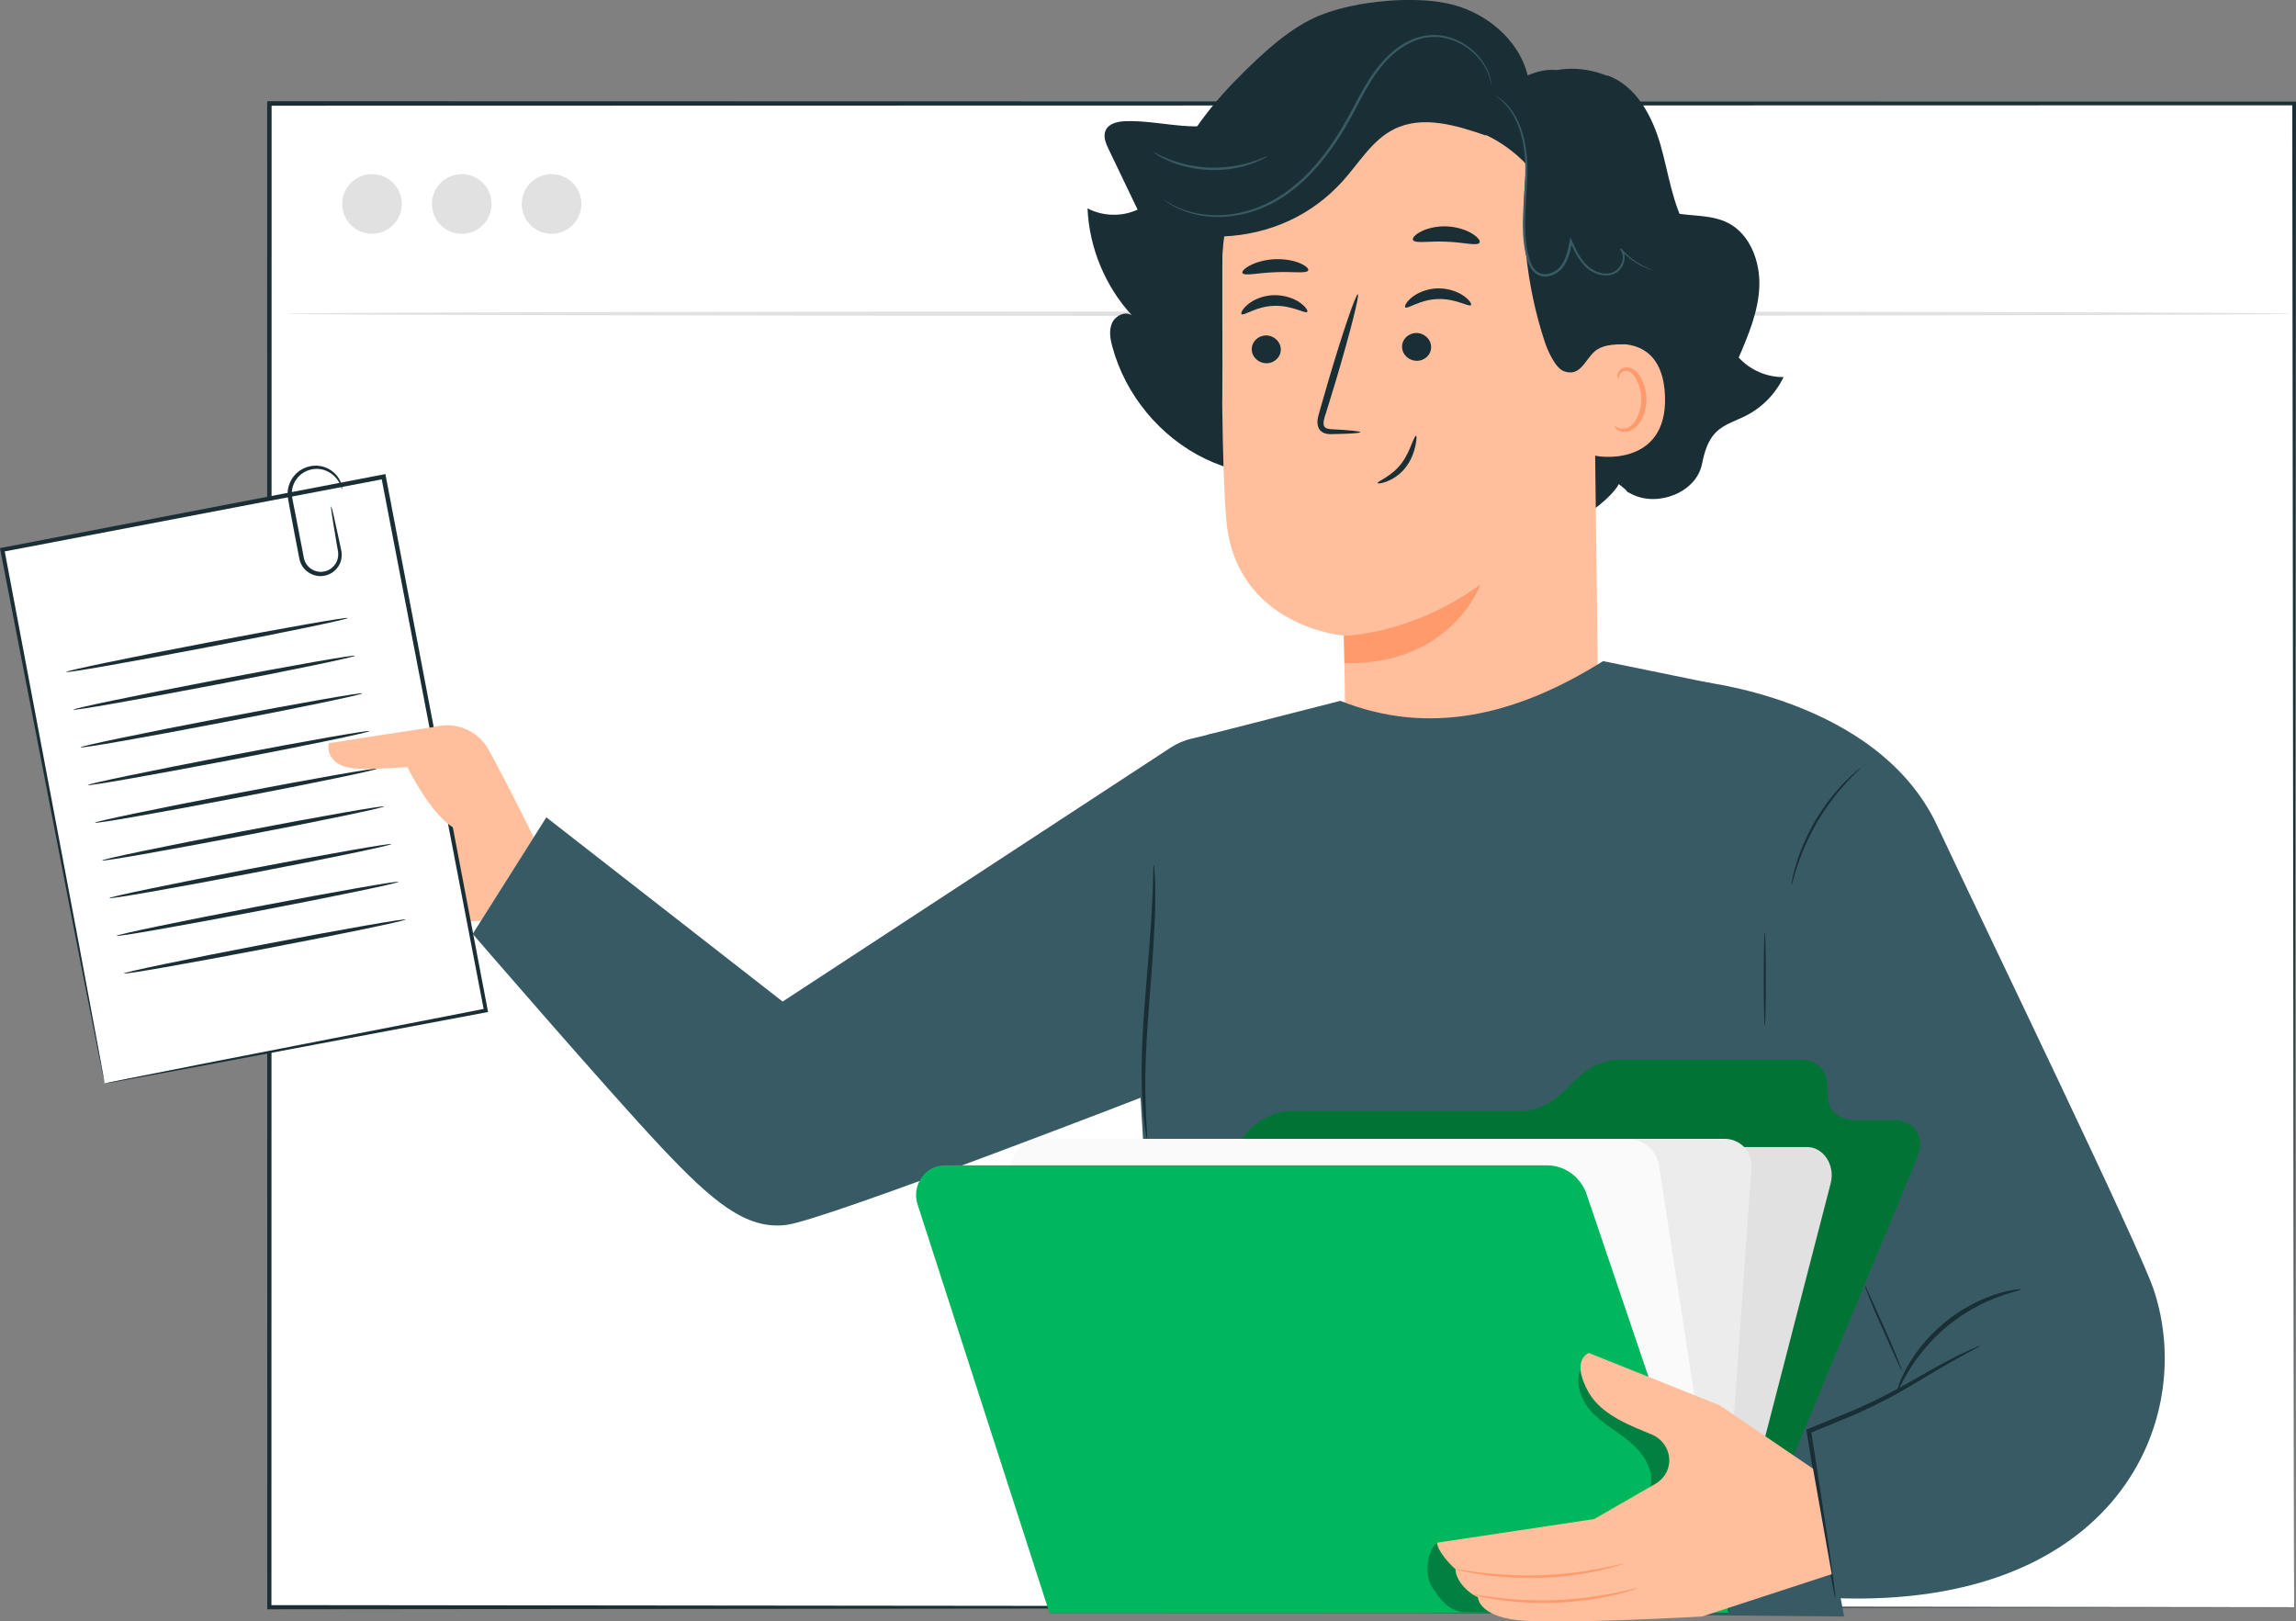 <?xml version="1.0" encoding="UTF-8"?> <!-- Generator: Adobe Illustrator 26.0.3, SVG Export Plug-In . SVG Version: 6.00 Build 0) --> <svg xmlns="http://www.w3.org/2000/svg" xmlns:xlink="http://www.w3.org/1999/xlink" x="0px" y="0px" viewBox="0 0 264.09 186.5" style="enable-background:new 0 0 264.09 186.5;" xml:space="preserve"><rect x="0" y="0" width="264.09" height="186.5" fill="#808080" stroke="none"/> <style type="text/css"> .st0{fill:#F9F9F9;} .st1{fill:#FFFFFF;} .st2{opacity:0.54;} .st3{fill:#F5F5F5;} .st4{fill:#E1E1E1;} .st5{fill:#ECECEC;} .st6{fill:#1A2E35;} .st7{fill:#FFBF9D;} .st8{fill:#FF9A6C;} .st9{fill:#375A64;} .st10{fill:#00A44B;} .st11{opacity:0.3;} .st12{fill:#FAFAFA;} .st13{fill:#00B75D;} .st14{fill:#925249;} .st15{fill:#009046;} .st16{fill:#00A154;} .st17{clip-path:url(#SVGID_00000183963107170352176320000005354287187447474304_);} .st18{clip-path:url(#SVGID_00000075122115151113234790000010097522048524928640_);fill-rule:evenodd;clip-rule:evenodd;fill:#00984A;} .st19{clip-path:url(#SVGID_00000075122115151113234790000010097522048524928640_);fill:#3E3936;} .st20{fill:#00984B;} .st21{clip-path:url(#SVGID_00000093151736975668515730000012561045298635906960_);} .st22{clip-path:url(#SVGID_00000097463298886036667230000006787083704948079540_);fill-rule:evenodd;clip-rule:evenodd;fill:#00984A;} .st23{clip-path:url(#SVGID_00000097463298886036667230000006787083704948079540_);fill:#3E3936;} .st24{fill:#00A14D;} .st25{clip-path:url(#SVGID_00000001654331307517749130000006701754106144691851_);} .st26{clip-path:url(#SVGID_00000179609277619869539550000013582050474760570302_);fill-rule:evenodd;clip-rule:evenodd;fill:#00984A;} .st27{clip-path:url(#SVGID_00000179609277619869539550000013582050474760570302_);fill:#3E3936;} .st28{clip-path:url(#SVGID_00000112592212195462340990000005622331777689350587_);} .st29{clip-path:url(#SVGID_00000013191476930092262440000015254574602170379665_);} .st30{clip-path:url(#SVGID_00000066498625432451914180000011611416292588552626_);fill:#E0E0E0;} .st31{clip-path:url(#SVGID_00000066498625432451914180000011611416292588552626_);fill:#EBEBEB;} .st32{clip-path:url(#SVGID_00000066498625432451914180000011611416292588552626_);fill:#F4F4F4;} .st33{clip-path:url(#SVGID_00000064340774778189313430000004504508620323782787_);fill:#009842;} .st34{opacity:0.8;clip-path:url(#SVGID_00000064340774778189313430000004504508620323782787_);} .st35{clip-path:url(#SVGID_00000097483427729135353370000015626879539094889133_);fill:#FFFFFF;} .st36{clip-path:url(#SVGID_00000007404910919318373540000015129646520233773958_);fill:#FFFFFF;} .st37{clip-path:url(#SVGID_00000064340774778189313430000004504508620323782787_);fill:#00D857;} .st38{clip-path:url(#SVGID_00000064340774778189313430000004504508620323782787_);fill:#006625;} .st39{opacity:0.3;clip-path:url(#SVGID_00000064340774778189313430000004504508620323782787_);} .st40{clip-path:url(#SVGID_00000040566943299003109460000008929853349086771338_);} .st41{clip-path:url(#SVGID_00000013191476930092262440000015254574602170379665_);fill:#FF4F5B;} .st42{opacity:0.3;clip-path:url(#SVGID_00000124157565330732312410000013893557410569753248_);} .st43{clip-path:url(#SVGID_00000139288555975331266640000017335557884179937439_);} .st44{clip-path:url(#SVGID_00000124157565330732312410000013893557410569753248_);fill:#FFBE9C;} .st45{clip-path:url(#SVGID_00000124157565330732312410000013893557410569753248_);fill:#FF996C;} .st46{clip-path:url(#SVGID_00000124157565330732312410000013893557410569753248_);fill:#009842;} .st47{opacity:0.6;clip-path:url(#SVGID_00000124157565330732312410000013893557410569753248_);} .st48{clip-path:url(#SVGID_00000143583788608006317640000010327031795843256980_);fill:#FFFFFF;} .st49{clip-path:url(#SVGID_00000149367637899692627540000008043331954818205852_);fill:#FFFFFF;} .st50{clip-path:url(#SVGID_00000124157565330732312410000013893557410569753248_);fill:#1A2E35;} .st51{clip-path:url(#SVGID_00000124157565330732312410000013893557410569753248_);fill:#375A64;} .st52{clip-path:url(#SVGID_00000124157565330732312410000013893557410569753248_);fill:#F9F9F9;} .st53{clip-path:url(#SVGID_00000178916074255398629850000017873229738787504534_);} .st54{clip-path:url(#SVGID_00000130631627140228046160000014779318381140764593_);} .st55{clip-path:url(#SVGID_00000097497032325256856410000016713777573029168794_);} .st56{clip-path:url(#SVGID_00000129199502017350354650000003263865291916596921_);} .st57{clip-path:url(#SVGID_00000070088176831114521990000005085447857605876669_);} .st58{clip-path:url(#SVGID_00000118388150601239677370000001223847611755001480_);fill:#009842;} .st59{clip-path:url(#SVGID_00000118388150601239677370000001223847611755001480_);fill:#FF4F5B;} .st60{clip-path:url(#SVGID_00000168111170657261556540000013678413433122999189_);fill:#009842;} .st61{opacity:0.8;clip-path:url(#SVGID_00000168111170657261556540000013678413433122999189_);} .st62{clip-path:url(#SVGID_00000059997258587840780170000013731000771105303974_);fill:#FFFFFF;} .st63{clip-path:url(#SVGID_00000076600258588791312360000004922121629757547447_);fill:#FFFFFF;} .st64{clip-path:url(#SVGID_00000045615587928709320260000004961041749910303623_);fill:#FFFFFF;} .st65{fill:none;stroke:#FFFFFF;stroke-miterlimit:10;} .st66{fill:none;stroke:#FBFBFB;stroke-width:0.25;stroke-miterlimit:10;} .st67{fill:#F4A88C;} .st68{fill:#BF654E;} .st69{opacity:0.4;} .st70{opacity:0.6;} .st71{opacity:0.5;} .st72{opacity:0.2;} .st73{display:none;} .st74{display:inline;} .st75{fill:none;stroke:#E61F46;stroke-miterlimit:10;} </style> <g id="LAYOUT"> </g> <g id="BG"> <g> <g> <g> <g> <g> <rect x="30.99" y="11.9" class="st1" width="232.89" height="172.96"></rect> </g> </g> <g> <g> <g> <path class="st6" d="M263.87,184.86c0-1.76-0.08-68.26-0.21-172.96l0.21,0.21c-65.58,0.01-146.04,0.03-232.87,0.05h-0.02 l0.26-0.26c-0.01,62.13-0.02,121-0.02,172.96l-0.24-0.24C168.88,184.77,261.8,184.86,263.87,184.86 c-2.08,0-94.99,0.1-232.89,0.24l-0.24,0v-0.24C30.74,132.9,30.74,74.03,30.73,11.9v-0.26h0.26h0.02 c86.83,0.02,167.29,0.03,232.87,0.05h0.21l0,0.21C263.96,116.6,263.88,183.1,263.87,184.86z"></path> </g> </g> </g> </g> <g> <g> <g> <path class="st4" d="M263.48,36.08c0,0.14-51.62,0.26-115.29,0.26c-63.69,0-115.3-0.12-115.3-0.26 c0-0.14,51.61-0.26,115.3-0.26C211.86,35.82,263.48,35.93,263.48,36.08z"></path> </g> </g> </g> <g> <g> <path class="st4" d="M46.22,23.46c0,1.89-1.53,3.43-3.43,3.43s-3.43-1.53-3.43-3.43c0-1.89,1.53-3.43,3.43-3.43 S46.22,21.56,46.22,23.46z"></path> </g> </g> <g> <g> <path class="st4" d="M56.54,23.46c0,1.89-1.53,3.43-3.43,3.43c-1.89,0-3.43-1.53-3.43-3.43c0-1.89,1.53-3.43,3.43-3.43 C55.01,20.03,56.54,21.56,56.54,23.46z"></path> </g> </g> <g> <g> <path class="st4" d="M66.87,23.46c0,1.89-1.53,3.43-3.43,3.43c-1.89,0-3.43-1.53-3.43-3.43c0-1.89,1.53-3.43,3.43-3.43 C65.33,20.03,66.87,21.56,66.87,23.46z"></path> </g> </g> </g> <g> <g> <g> <g> <g> <path class="st7" d="M47.14,85.18l1.44-0.91c2.64-1.68,6.13-0.77,7.63,1.97c2.31,4.21,5.18,10.08,5.18,10.08l-6.06,9.6 l-2.03,0.06c-2.21,1.41-7.36-1.43-10.85-3.55c-3.49-2.12-1.77-4.25-1.77-4.25c-2.19-3.01,0.83-4.25,0.83-4.25 c-1.85-2.74,0.89-4.6,0.89-4.6"></path> </g> </g> </g> <g> <g> <g> <rect x="5.76" y="58.47" transform="matrix(0.982 -0.188 0.188 0.982 -16.385 6.888)" class="st1" width="44.64" height="62.51"></rect> </g> </g> <g> <g> <g> <path class="st6" d="M12.04,124.62c0,0.01-0.03-0.09-0.07-0.27c-0.04-0.21-0.1-0.48-0.18-0.84 c-0.15-0.77-0.38-1.88-0.66-3.31c-0.58-2.93-1.41-7.19-2.47-12.56c-2.11-10.84-5.09-26.2-8.62-44.36L0,63.04L0.23,63 c13.24-2.55,28.14-5.41,43.83-8.42l0.01,0l0.26-0.05l0.05,0.26c4.39,22.99,8.44,44.25,11.72,61.4l0.04,0.21l-0.21,0.04 c-13.33,2.51-24.32,4.57-31.99,6.02c-3.79,0.7-6.77,1.26-8.82,1.63c-0.99,0.18-1.76,0.32-2.3,0.42 C12.3,124.59,12.04,124.62,12.04,124.62s0.28-0.07,0.81-0.18c0.55-0.11,1.32-0.27,2.33-0.47c2.05-0.41,5.04-1,8.84-1.75 c7.63-1.49,18.56-3.62,31.82-6.21l-0.17,0.25c-3.3-17.15-7.39-38.4-11.81-61.38l0.3,0.21l-0.01,0 c-15.7,3-30.59,5.85-43.84,8.38l0.19-0.28c3.42,18.11,6.32,33.43,8.36,44.25c1.01,5.41,1.81,9.69,2.36,12.64 c0.27,1.46,0.47,2.58,0.62,3.37c0.07,0.37,0.12,0.66,0.15,0.87C12.03,124.51,12.05,124.61,12.04,124.62z"></path> </g> </g> </g> </g> <g> <g> <g> <path class="st6" d="M7.6,77.29c-0.03-0.14,7.21-1.65,16.16-3.36c8.96-1.72,16.24-2.99,16.26-2.85 c0.03,0.14-7.21,1.65-16.16,3.36C14.9,76.16,7.62,77.44,7.6,77.29z"></path> </g> </g> </g> <g> <g> <g> <path class="st6" d="M8.43,81.63c-0.03-0.14,7.21-1.65,16.16-3.36c8.96-1.72,16.24-2.99,16.26-2.85 c0.03,0.14-7.21,1.65-16.16,3.36C15.73,80.49,8.45,81.77,8.43,81.63z"></path> </g> </g> </g> <g> <g> <g> <path class="st6" d="M9.26,85.96c-0.03-0.14,7.21-1.65,16.16-3.36c8.96-1.72,16.24-2.99,16.26-2.85 c0.03,0.14-7.21,1.65-16.16,3.36C16.57,84.83,9.28,86.11,9.26,85.96z"></path> </g> </g> </g> <g> <g> <g> <path class="st6" d="M10.09,90.3c-0.03-0.14,7.21-1.65,16.16-3.36c8.96-1.72,16.24-2.99,16.26-2.85 c0.03,0.14-7.21,1.65-16.16,3.36C17.4,89.16,10.11,90.44,10.09,90.3z"></path> </g> </g> </g> <g> <g> <g> <path class="st6" d="M10.92,94.63c-0.03-0.14,7.21-1.65,16.16-3.36c8.96-1.72,16.24-2.99,16.26-2.85 c0.03,0.14-7.21,1.65-16.16,3.36C18.23,93.5,10.95,94.77,10.92,94.63z"></path> </g> </g> </g> <g> <g> <g> <path class="st6" d="M11.75,98.97c-0.03-0.14,7.21-1.65,16.16-3.36c8.96-1.72,16.24-2.99,16.26-2.85 c0.03,0.14-7.21,1.65-16.16,3.36C19.06,97.83,11.78,99.11,11.75,98.97z"></path> </g> </g> </g> <g> <g> <g> <path class="st6" d="M12.58,103.3c-0.03-0.14,7.21-1.65,16.16-3.36c8.96-1.72,16.24-2.99,16.26-2.85 c0.03,0.14-7.21,1.65-16.16,3.36C19.89,102.17,12.61,103.44,12.58,103.3z"></path> </g> </g> </g> <g> <g> <g> <path class="st6" d="M13.41,107.64c-0.03-0.14,7.21-1.65,16.16-3.36c8.96-1.72,16.24-2.99,16.26-2.85 c0.03,0.14-7.21,1.65-16.16,3.36C20.72,106.5,13.44,107.78,13.41,107.64z"></path> </g> </g> </g> <g> <g> <g> <path class="st6" d="M14.24,111.97c-0.03-0.14,7.21-1.65,16.16-3.36c8.96-1.72,16.24-2.99,16.26-2.85 c0.03,0.14-7.21,1.65-16.16,3.36C21.55,110.84,14.27,112.11,14.24,111.97z"></path> </g> </g> </g> <g> <g> <g> <path class="st6" d="M38.08,58.25c0.04-0.01,0.14,0.38,0.31,1.09c0.18,0.82,0.4,1.83,0.66,3.01c0.07,0.32,0.14,0.66,0.21,1 c0.07,0.38,0.06,0.8-0.06,1.2c-0.24,0.8-0.98,1.53-1.93,1.68c-0.94,0.18-2.03-0.28-2.55-1.2c-0.13-0.23-0.23-0.47-0.28-0.74 c-0.05-0.23-0.09-0.47-0.14-0.71c-0.09-0.48-0.18-0.96-0.28-1.45c-0.19-0.98-0.37-1.93-0.54-2.85 c-0.09-0.46-0.17-0.91-0.25-1.36c-0.08-0.43-0.18-0.91-0.14-1.37c0.07-0.93,0.55-1.75,1.19-2.27 c0.64-0.52,1.42-0.73,2.11-0.72c1.42,0.04,2.31,0.95,2.65,1.59c0.18,0.33,0.26,0.61,0.3,0.81c0.03,0.19,0.04,0.29,0.02,0.3 c-0.05,0.01-0.1-0.41-0.49-1c-0.37-0.57-1.22-1.34-2.48-1.33c-0.61,0.01-1.28,0.22-1.83,0.68c-0.54,0.46-0.94,1.17-0.99,1.97 c-0.03,0.4,0.06,0.79,0.15,1.25c0.09,0.44,0.18,0.89,0.27,1.35c0.18,0.92,0.36,1.87,0.55,2.85c0.09,0.49,0.19,0.97,0.28,1.45 c0.05,0.24,0.09,0.47,0.13,0.7c0.04,0.21,0.12,0.4,0.22,0.59c0.41,0.73,1.27,1.12,2.03,0.98c0.77-0.11,1.38-0.68,1.6-1.34 c0.11-0.33,0.13-0.67,0.08-0.99c-0.06-0.35-0.12-0.68-0.18-1.01c-0.2-1.2-0.36-2.22-0.5-3.05 C38.09,58.66,38.05,58.26,38.08,58.25z"></path> </g> </g> </g> <g> <g> <path class="st7" d="M51.13,83.43c-0.33,0.03-13.32,2.05-13.32,2.05c-0.23,1.2,0.47,2.89,3.53,2.94 c2.9,0.05,5.52-0.2,5.52-0.2s3.21,6.7,6.37,7.45s1.61-6.44,1.61-6.44l0,0L51.13,83.43z"></path> </g> </g> </g> <g> <g> <g> <g> <path class="st6" d="M199.99,41.13c1.12-2.62,2.27-5.33,2.37-8.19c0.11-2.87-1.07-5.97-3.54-7.27 c-2.29-1.2-5.1-0.64-7.52-1.5c-2.99-1.07-4.88-4.08-6.21-7.05c-1.33-2.97,0.52-4.05-1.73-6.35 c-2.98-3.05-4.92-3.49-8.69-1.63c-2.71-1.92-12.14-5.4-14.86-5.49c-4.03-0.12-8.62,0.2-11.44,3.09 c-2.18,2.24-3.57,5.09-6.25,6.71c-3.69,2.22-8.39,0.33-12.69,0.49c-0.88,0.03-1.9,0.26-2.26,1.06 c-0.31,0.69,0.02,1.49,0.35,2.17c1.11,2.31,2.22,4.63,3.33,6.94c-1.8,0.84-4,0.78-5.76-0.14c0.19,4.53,2.04,8.98,5.11,12.31 c-0.76-0.54-1.91,0.02-2.29,0.87c-0.38,0.85-0.21,1.85,0.04,2.75c1.5,5.54,5.49,10.36,10.65,12.86 c5.17,2.5,11.42,2.65,16.7,0.4l23.72,1.79c0.66,1.85,2.24,3.32,4.09,3.8c2.66-1.97,3.08-3.07,3.08-3.07 c1.63,1.22,0.35,0.6,1.63,1.22c2.94,1.4,7.29-0.26,7.95-3.54c0.28-1.37,0.66-2.68,1.58-3.62c0.94-0.95,2.28-1.32,3.46-1.92 c1.87-0.94,3.42-2.53,4.34-4.45C203.23,43.4,201.32,42.57,199.99,41.13z"></path> </g> </g> </g> <g> <g> <g> <g> <g> <g> <g> <g> <g> <g> <g> <g> <g> <g> <g> <g> <g> <g> <g> <g> <g> <path class="st7" d="M183.21,30.96l0.61,48.96c0.1,8.33-1.45,20.58-14.62,20.14l0,0 c-11.4-1.24-14.42-12.03-14.51-19.8c-0.04-3.69-0.08-6.76-0.11-7.14c0,0-12.48-1.02-13.53-13.34 c-0.51-5.96-0.56-18.31-0.47-29.49c0.09-12,9.4-21.92,21.37-22.79l1.19-0.09 C176.02,7.23,183.38,18.07,183.21,30.96z"></path> </g> </g> </g> </g> </g> </g> </g> </g> </g> </g> </g> </g> </g> </g> </g> </g> </g> </g> <g> <g> <g> <g> <g> <g> <g> <g> <g> <g> <g> <g> <g> <g> <g> <g> <g> <g> <path class="st8" d="M154.57,73.13c0,0,7.81-0.11,15.72-5.92c0,0-3.26,9.3-15.65,9.08L154.57,73.13z"></path> </g> </g> </g> </g> </g> </g> </g> </g> </g> </g> </g> </g> </g> </g> </g> </g> </g> </g> </g> </g> </g> <g> <g> <g> <g> <g> <g> <g> <g> <g> <g> <g> <g> <g> <g> <g> <g> <g> <g> <g> <g> <g> <g> <g> <g> <g> <path class="st6" d="M161.64,35.35c0.24,0.25,1.67-0.9,3.73-0.95c2.06-0.09,3.61,0.96,3.82,0.69 c0.11-0.12-0.15-0.57-0.82-1.05c-0.66-0.47-1.78-0.91-3.07-0.87c-1.29,0.05-2.35,0.56-2.96,1.08 C161.72,34.77,161.52,35.24,161.64,35.35z"></path> </g> </g> </g> </g> </g> </g> </g> </g> </g> </g> </g> </g> </g> </g> </g> </g> </g> </g> </g> </g> <g> <g> <g> <g> <g> <g> <g> <g> <g> <g> <g> <g> <g> <g> <g> <g> <g> <g> <g> <path class="st6" d="M161.27,39.94c0.03,0.88,0.81,1.58,1.73,1.56c0.92-0.02,1.64-0.75,1.61-1.63 c-0.03-0.88-0.81-1.58-1.73-1.57C161.95,38.33,161.23,39.06,161.27,39.94z"></path> </g> </g> </g> </g> </g> </g> </g> </g> </g> </g> </g> </g> </g> </g> </g> </g> </g> </g> </g> <g> <g> <g> <g> <g> <g> <g> <g> <g> <g> <g> <g> <g> <g> <g> <g> <g> <g> <g> <path class="st6" d="M156.47,49.71c0-0.11-1.19-0.23-3.12-0.33c-0.49-0.01-0.95-0.08-1.06-0.4 c-0.14-0.34,0.02-0.88,0.22-1.46c0.37-1.2,0.76-2.47,1.16-3.79c1.6-5.39,2.73-9.81,2.51-9.88 c-0.22-0.06-1.7,4.26-3.3,9.65c-0.38,1.33-0.75,2.6-1.1,3.81c-0.14,0.56-0.41,1.21-0.11,1.92 c0.16,0.35,0.53,0.59,0.85,0.65c0.32,0.07,0.59,0.06,0.83,0.05C155.27,49.9,156.47,49.82,156.47,49.71z "></path> </g> </g> </g> </g> </g> </g> </g> </g> </g> </g> </g> </g> </g> </g> </g> </g> </g> </g> </g> </g> </g> </g> <g> <g> <g> <g> <g> <g> <g> <g> <g> <g> <g> <g> <g> <g> <g> <g> <g> <g> <path class="st6" d="M162.52,27.59c0.2,0.46,1.85,0.11,3.83,0.21c1.98,0.06,3.61,0.54,3.84,0.1 c0.1-0.21-0.21-0.63-0.88-1.04c-0.67-0.41-1.71-0.77-2.9-0.82c-1.19-0.05-2.25,0.23-2.94,0.58 C162.77,26.97,162.43,27.37,162.52,27.59z"></path> </g> </g> </g> </g> </g> </g> </g> </g> </g> </g> </g> </g> </g> </g> </g> </g> </g> </g> <g> <g> <g> <g> <g> <g> <g> <g> <g> <g> <g> <g> <g> <g> <g> <g> <g> <g> <path class="st6" d="M142.91,31.41c0.22,0.37,1.83-0.04,3.78-0.1c1.95-0.1,3.57,0.19,3.78-0.2 c0.09-0.19-0.23-0.52-0.91-0.82c-0.67-0.3-1.72-0.52-2.89-0.48c-1.17,0.05-2.21,0.36-2.87,0.71 C143.12,30.87,142.81,31.23,142.91,31.41z"></path> </g> </g> </g> </g> </g> </g> </g> </g> </g> </g> </g> </g> </g> </g> </g> </g> </g> </g> </g> </g> <g> <g> <g> <g> <g> <g> <g> <g> <g> <g> <g> <g> <g> <g> <g> <g> <path class="st7" d="M182.87,40.17c0.2-0.11,8.29-3.13,8.64,5.33c0.35,8.45-8.21,7.06-8.24,6.82 C183.25,52.07,182.87,40.17,182.87,40.17z"></path> </g> </g> </g> </g> </g> </g> </g> </g> </g> </g> </g> </g> </g> </g> </g> </g> <g> <g> <g> <g> <g> <g> <g> <g> <g> <g> <g> <g> <g> <g> <g> <g> <g> <path class="st8" d="M185.72,49.01c0.04-0.03,0.15,0.1,0.41,0.2c0.25,0.1,0.67,0.16,1.1-0.02 c0.88-0.36,1.57-1.81,1.55-3.34c-0.01-0.77-0.2-1.5-0.5-2.09c-0.28-0.61-0.7-1.02-1.15-1.08 c-0.45-0.09-0.76,0.2-0.85,0.44c-0.1,0.24-0.04,0.41-0.09,0.42c-0.02,0.02-0.19-0.13-0.13-0.49 c0.03-0.17,0.12-0.37,0.31-0.54c0.2-0.17,0.49-0.27,0.81-0.25c0.65,0.02,1.27,0.59,1.59,1.25 c0.36,0.66,0.6,1.47,0.61,2.34c0.02,1.71-0.79,3.34-2,3.74c-0.59,0.18-1.09,0.02-1.36-0.17 C185.75,49.21,185.69,49.02,185.72,49.01z"></path> </g> </g> </g> </g> </g> </g> </g> </g> </g> </g> </g> </g> </g> </g> </g> </g> </g> <g> <g> <g> <g> <path class="st6" d="M158.46,55.57c-0.09-0.21,1.56-0.71,2.73-2.26c0.58-0.76,0.92-1.6,1.17-2.21 c0.25-0.61,0.43-1,0.52-0.97c0.09,0.03,0.06,0.44-0.07,1.11c-0.14,0.66-0.43,1.6-1.09,2.47c-0.65,0.88-1.52,1.4-2.16,1.65 C158.92,55.62,158.48,55.64,158.46,55.57z"></path> </g> </g> </g> </g> <g> <g> <path class="st6" d="M194.11,26.49c-1.76-2.98-2.17-6.54-3.13-9.87c-0.96-3.33-2.82-6.77-6.08-7.94l-0.07,0.03 c-2.93-1.18-6.54-1.19-8.95,0.84c-0.6-4.39-4.45-7.87-8.74-9c-4.29-1.13-11.17-0.45-15.28,1.2c-3.18,1.28-6.25,3.9-9.99,7.75 c-1.57,1.62-3.02,3.37-4.31,5.23l-3.73,11.52c-0.4,0.29-0.75,0.65-1.05,1.05c-1.48,2.02,1.29,4.56,3.17,2.9 c0.01-0.01,0.02-0.02,0.03-0.03c0.38,0.65,0.67,1.31,0.98,1.97l0,0.02l0.07,0.12c0.19,0.41,0.39,0.82,0.63,1.23l0-0.03 l2.88,12.73c0.18-3.47-0.07-15.54,0.11-19.01c5.36-0.23,10.2-2.39,13.79-6.37c1.9-2.1,3.39-4.73,5.92-5.98 c3.27-1.62,7.16-0.44,10.61,0.76l-0.15-0.13c1.79,0.83,3.42,2.01,4.77,3.45c-0.78,6.83-0.06,13.83,2.08,20.36 c0.32,0.98,1.21,3.01,2.17,3.39c1.9,0.73,2.41-1.2,3.55-2.23c0.84-0.76,2.09-0.85,3.45-0.85c0.8-2.11,1.63-5.66,2.32-8.77 c1.15,0.35,2.37,0.44,3.55,0.24c-0.36-0.87-0.73-1.74-1.09-2.61c0.47,0.3,0.96,0.61,1.52,0.69c0.55,0.08,1.19-0.13,1.44-0.63 C194.91,27.86,194.48,27.11,194.11,26.49z"></path> </g> </g> <g> <g> <g> <g> <path class="st9" d="M172,10.97c-0.02,0.03,0.52,0.33,1.24,1.13c0.71,0.8,1.51,2.2,1.89,4.09c0.19,0.94,0.32,2,0.32,3.13 c0.01,1.14-0.09,2.35-0.17,3.63c-0.08,1.28-0.17,2.64-0.09,4.04c0.04,0.7,0.13,1.42,0.28,2.13c0.16,0.7,0.34,1.46,0.87,2.07 c0.42,0.49,1.13,0.71,1.74,0.59c0.62-0.11,1.16-0.44,1.57-0.88c0.79-0.93,0.99-2.1,1.19-3.14l-0.26,0.03 c0.42,0.93,0.86,1.85,1.5,2.58c0.63,0.74,1.51,1.23,2.4,1.31c0.44,0.04,0.89-0.03,1.27-0.22c0.39-0.19,0.67-0.51,0.86-0.85 c0.18-0.35,0.28-0.73,0.26-1.09c-0.02-0.37-0.16-0.71-0.4-0.96l-0.13,0.12c0.95,1.08,1.95,1.66,2.65,1.99 c0.35,0.16,0.63,0.26,0.82,0.32c0.19,0.06,0.29,0.08,0.29,0.07c0-0.01-0.09-0.05-0.28-0.12c-0.18-0.08-0.46-0.19-0.8-0.36 c-0.67-0.34-1.65-0.94-2.56-2.02l-0.13,0.12c0.41,0.44,0.44,1.21,0.08,1.83c-0.18,0.31-0.44,0.59-0.78,0.75 c-0.34,0.17-0.75,0.23-1.15,0.19c-0.82-0.08-1.63-0.54-2.23-1.24c-0.61-0.7-1.03-1.6-1.44-2.53l-0.18-0.4l-0.08,0.43 c-0.2,1.03-0.41,2.16-1.13,3c-0.36,0.4-0.86,0.7-1.4,0.79c-0.54,0.1-1.11-0.07-1.48-0.5c-0.46-0.52-0.65-1.24-0.8-1.94 c-0.15-0.7-0.23-1.4-0.28-2.09c-0.08-1.38,0-2.73,0.08-4.01c0.08-1.28,0.16-2.5,0.15-3.65c-0.01-1.15-0.15-2.22-0.35-3.17 c-0.41-1.92-1.26-3.33-2.01-4.13C172.56,11.23,172,10.97,172,10.97z"></path> </g> </g> </g> </g> <g> <g> <g> <g> <path class="st9" d="M133.85,22.97c0,0,0.03,0.03,0.1,0.08c0.08,0.06,0.18,0.13,0.31,0.22c0.13,0.1,0.31,0.22,0.52,0.33 c0.21,0.12,0.46,0.27,0.75,0.39c1.15,0.54,2.98,1.08,5.28,0.95c2.27-0.13,5-0.93,7.44-2.75c2.46-1.77,4.62-4.38,6.39-7.37 c0.9-1.49,1.63-3.02,2.43-4.44c0.8-1.41,1.68-2.72,2.75-3.75c1.06-1.04,2.29-1.8,3.55-2.16c0.63-0.19,1.27-0.23,1.87-0.22 c0.61,0.03,1.18,0.16,1.72,0.33c1.06,0.36,1.92,0.94,2.57,1.55c0.65,0.61,1.09,1.25,1.39,1.8c0.56,1.13,0.59,1.86,0.64,1.85 c0,0,0-0.04-0.01-0.13c-0.02-0.1-0.04-0.23-0.06-0.38c-0.06-0.33-0.2-0.81-0.47-1.39c-0.29-0.57-0.72-1.24-1.38-1.87 c-0.65-0.63-1.52-1.24-2.62-1.62c-0.55-0.19-1.14-0.32-1.77-0.36c-0.63-0.02-1.3,0.02-1.95,0.21 c-1.32,0.35-2.59,1.14-3.67,2.2c-1.1,1.05-2.01,2.38-2.82,3.8c-0.82,1.42-1.55,2.95-2.44,4.43c-1.75,2.97-3.88,5.55-6.3,7.3 c-2.39,1.8-5.06,2.61-7.3,2.76c-2.26,0.16-4.07-0.34-5.22-0.85C134.42,23.39,133.88,22.93,133.85,22.97z"></path> </g> </g> </g> </g> <g> <g> <g> <g> <path class="st9" d="M132.73,17.55c-0.01,0.02,0.15,0.13,0.44,0.31c0.29,0.19,0.74,0.42,1.31,0.67 c0.57,0.25,1.27,0.49,2.07,0.68c0.8,0.18,1.7,0.32,2.65,0.35c0.95,0.03,1.86-0.05,2.67-0.18c0.81-0.14,1.53-0.33,2.11-0.55 c0.58-0.21,1.05-0.41,1.35-0.58c0.31-0.16,0.47-0.26,0.46-0.28c-0.02-0.05-0.71,0.3-1.87,0.67 c-0.58,0.19-1.29,0.35-2.09,0.48c-0.8,0.11-1.69,0.18-2.62,0.16c-0.93-0.04-1.81-0.16-2.6-0.32 c-0.79-0.18-1.49-0.39-2.06-0.61C133.42,17.9,132.76,17.5,132.73,17.55z"></path> </g> </g> </g> </g> <g> <g> <g> <g> <g> <g> <g> <g> <g> <g> <g> <g> <path class="st6" d="M142.81,36.13c0.25,0.25,1.67-0.9,3.73-0.95c2.06-0.09,3.61,0.96,3.82,0.69 c0.11-0.12-0.15-0.57-0.82-1.05c-0.66-0.47-1.78-0.91-3.07-0.87c-1.29,0.05-2.35,0.56-2.96,1.08 C142.89,35.55,142.69,36.02,142.81,36.13z"></path> </g> </g> </g> </g> </g> </g> </g> </g> </g> </g> </g> </g> <g> <g> <g> <g> <g> <g> <g> <g> <g> <g> <g> <path class="st6" d="M143.98,40.22c0.03,0.88,0.81,1.58,1.73,1.56c0.92-0.02,1.64-0.75,1.61-1.63 c-0.03-0.88-0.81-1.58-1.73-1.57C144.67,38.61,143.95,39.34,143.98,40.22z"></path> </g> </g> </g> </g> </g> </g> </g> </g> </g> </g> </g> </g> <g> <g> <g> <g> <g> <g> <path class="st9" d="M134.62,86.01l-44.6,29.19L62.84,94.01l-8.47,13.41c0,0,15.82,18.31,21.69,24.53 c5.86,6.22,9.77,9.54,14.39,8.94c4.62-0.59,43.24-15.59,43.24-15.59l5.85-40.94l-2.45,0.59 C136.21,85.15,135.37,85.52,134.62,86.01z"></path> </g> </g> </g> </g> </g> <g> <g> <g> <g> <path class="st9" d="M184.39,76.04c-9.98,6.27-20.03,8.63-30.22,4.57l-15.31,3.91l-7.44,12.94 c-1.17,2.03-1.7,4.37-1.53,6.71l2.92,49.53l-9.02,31.46l88.32,0.77l-4.35-23.37l-10.95-83.98L184.39,76.04z"></path> </g> </g> </g> </g> <g> <g> <g> <g> <path class="st9" d="M197.89,116.26l-2.76-37.92c0,0,20.79,1.93,27.67,16.59c5.8,12.36,23.19,48.29,24.91,53.37 c5.03,14.93-4.22,36.7-36.59,35.52l-3.69-20.29L197.89,116.26z"></path> </g> </g> </g> <g> <g> <g> <g> <path class="st6" d="M214.5,147.83c-0.03,0.01,0.16,0.58,0.52,1.49c0.36,0.91,0.89,2.15,1.5,3.5 c0.59,1.32,1.13,2.51,1.56,3.47c0.4,0.89,0.65,1.44,0.68,1.42c0.03-0.01-0.16-0.58-0.52-1.49c-0.36-0.91-0.89-2.15-1.5-3.5 c-0.59-1.32-1.13-2.51-1.56-3.47C214.78,148.37,214.53,147.82,214.5,147.83z"></path> </g> </g> </g> </g> <g> <g> <g> <g> <path class="st6" d="M202.99,117.99c0.07,0,0.12-2.4,0.12-5.37c0-2.97-0.06-5.37-0.12-5.37c-0.07,0-0.12,2.4-0.12,5.37 C202.87,115.58,202.93,117.99,202.99,117.99z"></path> </g> </g> </g> </g> <g> <g> <g> <g> <path class="st6" d="M206.05,101.84c0.02,0,0.08-0.21,0.19-0.6c0.1-0.39,0.27-0.95,0.49-1.63c0.45-1.36,1.2-3.21,2.31-5.1 c1.11-1.89,2.36-3.44,3.34-4.5c0.49-0.53,0.89-0.95,1.18-1.22c0.29-0.28,0.44-0.44,0.43-0.46 c-0.01-0.01-0.19,0.12-0.5,0.39c-0.31,0.26-0.74,0.66-1.25,1.17c-1.01,1.03-2.3,2.59-3.43,4.49 c-1.12,1.91-1.86,3.79-2.26,5.18c-0.21,0.69-0.35,1.26-0.42,1.66C206.07,101.61,206.04,101.83,206.05,101.84z"></path> </g> </g> </g> </g> </g> <g> <g> <g> <path class="st6" d="M132.71,99.49c0.04,0,0.08,0.44,0.12,1.24c0.05,0.8,0.06,1.96,0.04,3.39c-0.04,2.86-0.33,6.8-0.68,11.14 c-0.35,4.34-0.52,8.27-0.44,11.12c0.03,1.42,0.08,2.57,0.15,3.37c0.05,0.79,0.07,1.24,0.03,1.24c-0.04,0-0.12-0.43-0.23-1.22 c-0.13-0.79-0.23-1.95-0.31-3.37c-0.17-2.86-0.06-6.82,0.29-11.17c0.35-4.34,0.7-8.27,0.83-11.11 c0.07-1.42,0.11-2.58,0.13-3.37C132.65,99.94,132.68,99.49,132.71,99.49z"></path> </g> </g> </g> <g> <g> <g> <path class="st6" d="M227.74,154.8c0.02,0.04-0.5,0.31-1.42,0.8c-0.93,0.49-2.25,1.23-3.86,2.19 c-1.61,0.96-3.51,2.15-5.72,3.29c-1.11,0.57-2.28,1.14-3.53,1.68c-1.25,0.52-2.54,1.05-3.87,1.6 c-0.41,0.17-0.81,0.33-1.19,0.49l0.16-0.28c0.85,5.37,1.58,10.18,2.09,13.64c0.23,1.67,0.42,3.05,0.57,4.1 c0.12,0.97,0.17,1.5,0.14,1.51c-0.03,0.01-0.15-0.52-0.33-1.48c-0.19-1.05-0.43-2.42-0.73-4.08 c-0.6-3.45-1.39-8.25-2.25-13.62l-0.03-0.2l0.19-0.08c0.38-0.15,0.78-0.32,1.19-0.49c1.32-0.54,2.61-1.07,3.86-1.58 c1.24-0.53,2.41-1.08,3.51-1.64c2.21-1.11,4.12-2.26,5.76-3.18c1.64-0.92,3-1.61,3.95-2.05c0.48-0.22,0.85-0.38,1.11-0.48 C227.6,154.83,227.73,154.78,227.74,154.8z"></path> </g> </g> </g> <g> <g> <g> <path class="st6" d="M232.45,148.3c0.02,0.09-1.05,0.29-2.67,0.89c-1.62,0.6-3.77,1.68-5.8,3.35 c-2.03,1.68-3.5,3.59-4.39,5.06c-0.9,1.48-1.3,2.48-1.39,2.45c-0.03-0.01,0.04-0.27,0.2-0.74c0.15-0.47,0.45-1.12,0.86-1.89 c0.83-1.55,2.3-3.55,4.38-5.28c2.09-1.72,4.33-2.78,6.01-3.3c0.84-0.26,1.54-0.42,2.02-0.49 C232.17,148.29,232.44,148.27,232.45,148.3z"></path> </g> </g> </g> </g> <g> <g> <g> <g> <g> <g> <path class="st10" d="M198.81,185.52l21.7-52.36c0.99-2.39-0.25-4.33-2.77-4.33h-4.37c-1.78,0-3-0.98-3.11-2.51l-0.14-1.93 c-0.12-1.53-1.33-2.51-3.12-2.51h-20.75c-1.62,0-3.44,0.81-4.8,2.13l-1.68,1.63c-1.36,1.32-3.18,2.13-4.8,2.13h-26.42 c-2.52,0-5.35,1.94-6.31,4.33l-21.51,53.43H198.81z"></path> </g> </g> </g> </g> <g class="st11"> <g> <g> <g> <path d="M198.81,185.52l21.7-52.36c0.99-2.39-0.25-4.33-2.77-4.33h-4.37c-1.78,0-3-0.98-3.11-2.51l-0.14-1.93 c-0.12-1.53-1.33-2.51-3.12-2.51h-20.75c-1.62,0-3.44,0.81-4.8,2.13l-1.68,1.63c-1.36,1.32-3.18,2.13-4.8,2.13h-26.42 c-2.52,0-5.35,1.94-6.31,4.33l-21.51,53.43H198.81z"></path> </g> </g> </g> </g> <g> <g> <g> <path class="st4" d="M202.39,167.74l8.18-31.64c0.54-2.08-0.83-4.17-2.72-4.17H143.7c-1.27,0-2.38,0.96-2.73,2.36 l-11.91,47.63c-0.52,2.09,0.31,3.35,2.21,3.32l64.55,0.02c1.25-0.02,2.34-0.96,2.7-2.34L202.39,167.74z"></path> </g> </g> </g> <g> <g> <g> <g> <path class="st5" d="M197.96,184.09l3.49-49.83c0.12-1.77-1.28-3.27-3.05-3.27h-66.47v53.1H197.96z"></path> </g> </g> </g> <g> <g> <g> <g> <g> <g> <path class="st12" d="M198.7,185.23l-7.91-51.37c-0.36-1.67-1.87-2.87-3.61-2.87h-67.24c-2.66,0-4.45,2.67-3.39,5.06 l14.52,47.01L198.7,185.23z"></path> </g> </g> </g> </g> </g> </g> </g> <g> <g> <g> <g> <g> <g> <g> <path class="st13" d="M198.81,185.49l-16.31-48.11c-0.68-2-2.5-3.34-4.54-3.34h-69.32c-2.23,0-3.81,2.29-3.1,4.49 l15.17,46.99L198.81,185.49z"></path> </g> </g> </g> </g> </g> </g> </g> </g> <g class="st11"> <g> <g> <g> <path d="M165.29,177.44c0,0,2.62,0.12,3.82,0.2c5.75,0.39,11.58-0.64,16.84-2.99c1.63-0.73,3.36-1.75,3.85-3.47 c0.55-1.92-0.69-3.92-2.21-5.23c-1.52-1.3-3.36-2.23-4.68-3.73c-1.32-1.5-1.94-3.94-0.64-5.46l0.36,0.26 c0.94,2.38,3.55,3.52,5.71,4.88c4.02,2.52,7.08,6.53,8.46,11.06c0.76,2.49,0.96,5.4-0.55,7.52c-1.07,1.51-2.83,2.36-4.56,3 c-5.24,1.94-10.85,2.02-16.44,2.02c-1.77,0-7.19-0.07-7.19-0.07c-1.71-0.46-2.27-1.35-3.29-2.79 C163.84,181.33,164.04,178.47,165.29,177.44z"></path> </g> </g> </g> </g> <g> <g> <g> <g> <g> <path class="st7" d="M165.29,177.44l18.08-2.72l7.02-4.04c0.93-0.53,1.56-1.48,1.61-2.55c0-0.02,0-0.04,0-0.06 c0.05-1.33-0.76-2.54-1.99-3.06c-2.23-0.94-5.75-2.19-7.26-4.82c-2.16-3.79,0-4.57,0-4.57l15.1,6.04l10.69,7.27l2.15,12.13 l-14.91,4.87c0,0-16.62,0.94-21.2,0.42c-4.59-0.51-4.59-2.65-4.59-2.65c-0.85-0.27-2.57-1.78-2.57-3.19 C165.2,178.42,165.29,177.44,165.29,177.44"></path> </g> </g> </g> </g> <g> <g> <g> <g> <g> <path class="st8" d="M188.42,182.66c-0.01-0.02-0.27,0.03-0.74,0.14c-0.47,0.11-1.16,0.27-2.01,0.44 c-1.7,0.34-4.08,0.7-6.73,0.8c-2.65,0.1-5.04-0.07-6.77-0.28c-0.86-0.1-1.56-0.2-2.04-0.28c-0.48-0.07-0.75-0.1-0.75-0.08 c0,0.02,0.26,0.09,0.73,0.2c0.47,0.11,1.17,0.25,2.03,0.38c1.73,0.26,4.14,0.47,6.81,0.37c2.67-0.11,5.06-0.5,6.76-0.9 c0.85-0.2,1.53-0.38,2-0.53C188.17,182.77,188.42,182.68,188.42,182.66z"></path> </g> </g> </g> </g> </g> <g> <g> <g> <g> <g> <path class="st8" d="M186.76,179.86c-0.01-0.02-0.28,0.03-0.76,0.14c-0.48,0.12-1.18,0.27-2.04,0.43 c-1.73,0.34-4.15,0.67-6.83,0.76c-2.69,0.08-5.12-0.1-6.87-0.32c-0.88-0.11-1.58-0.21-2.07-0.29 c-0.49-0.08-0.76-0.11-0.76-0.09c0,0.02,0.26,0.09,0.74,0.2c0.48,0.12,1.19,0.25,2.06,0.38c1.75,0.27,4.2,0.49,6.91,0.41 c2.71-0.09,5.14-0.46,6.87-0.85c0.86-0.19,1.56-0.38,2.03-0.53C186.51,179.98,186.77,179.88,186.76,179.86z"></path> </g> </g> </g> </g> </g> </g> </g> </g> </g> </g> <g id="BLOCK-01-PARTNER"> </g> <g id="Layer_7"> </g> <g id="Layer_6"> </g> <g id="Layer_5"> </g> <g id="Layer_2" class="st73"> </g> </svg> 
